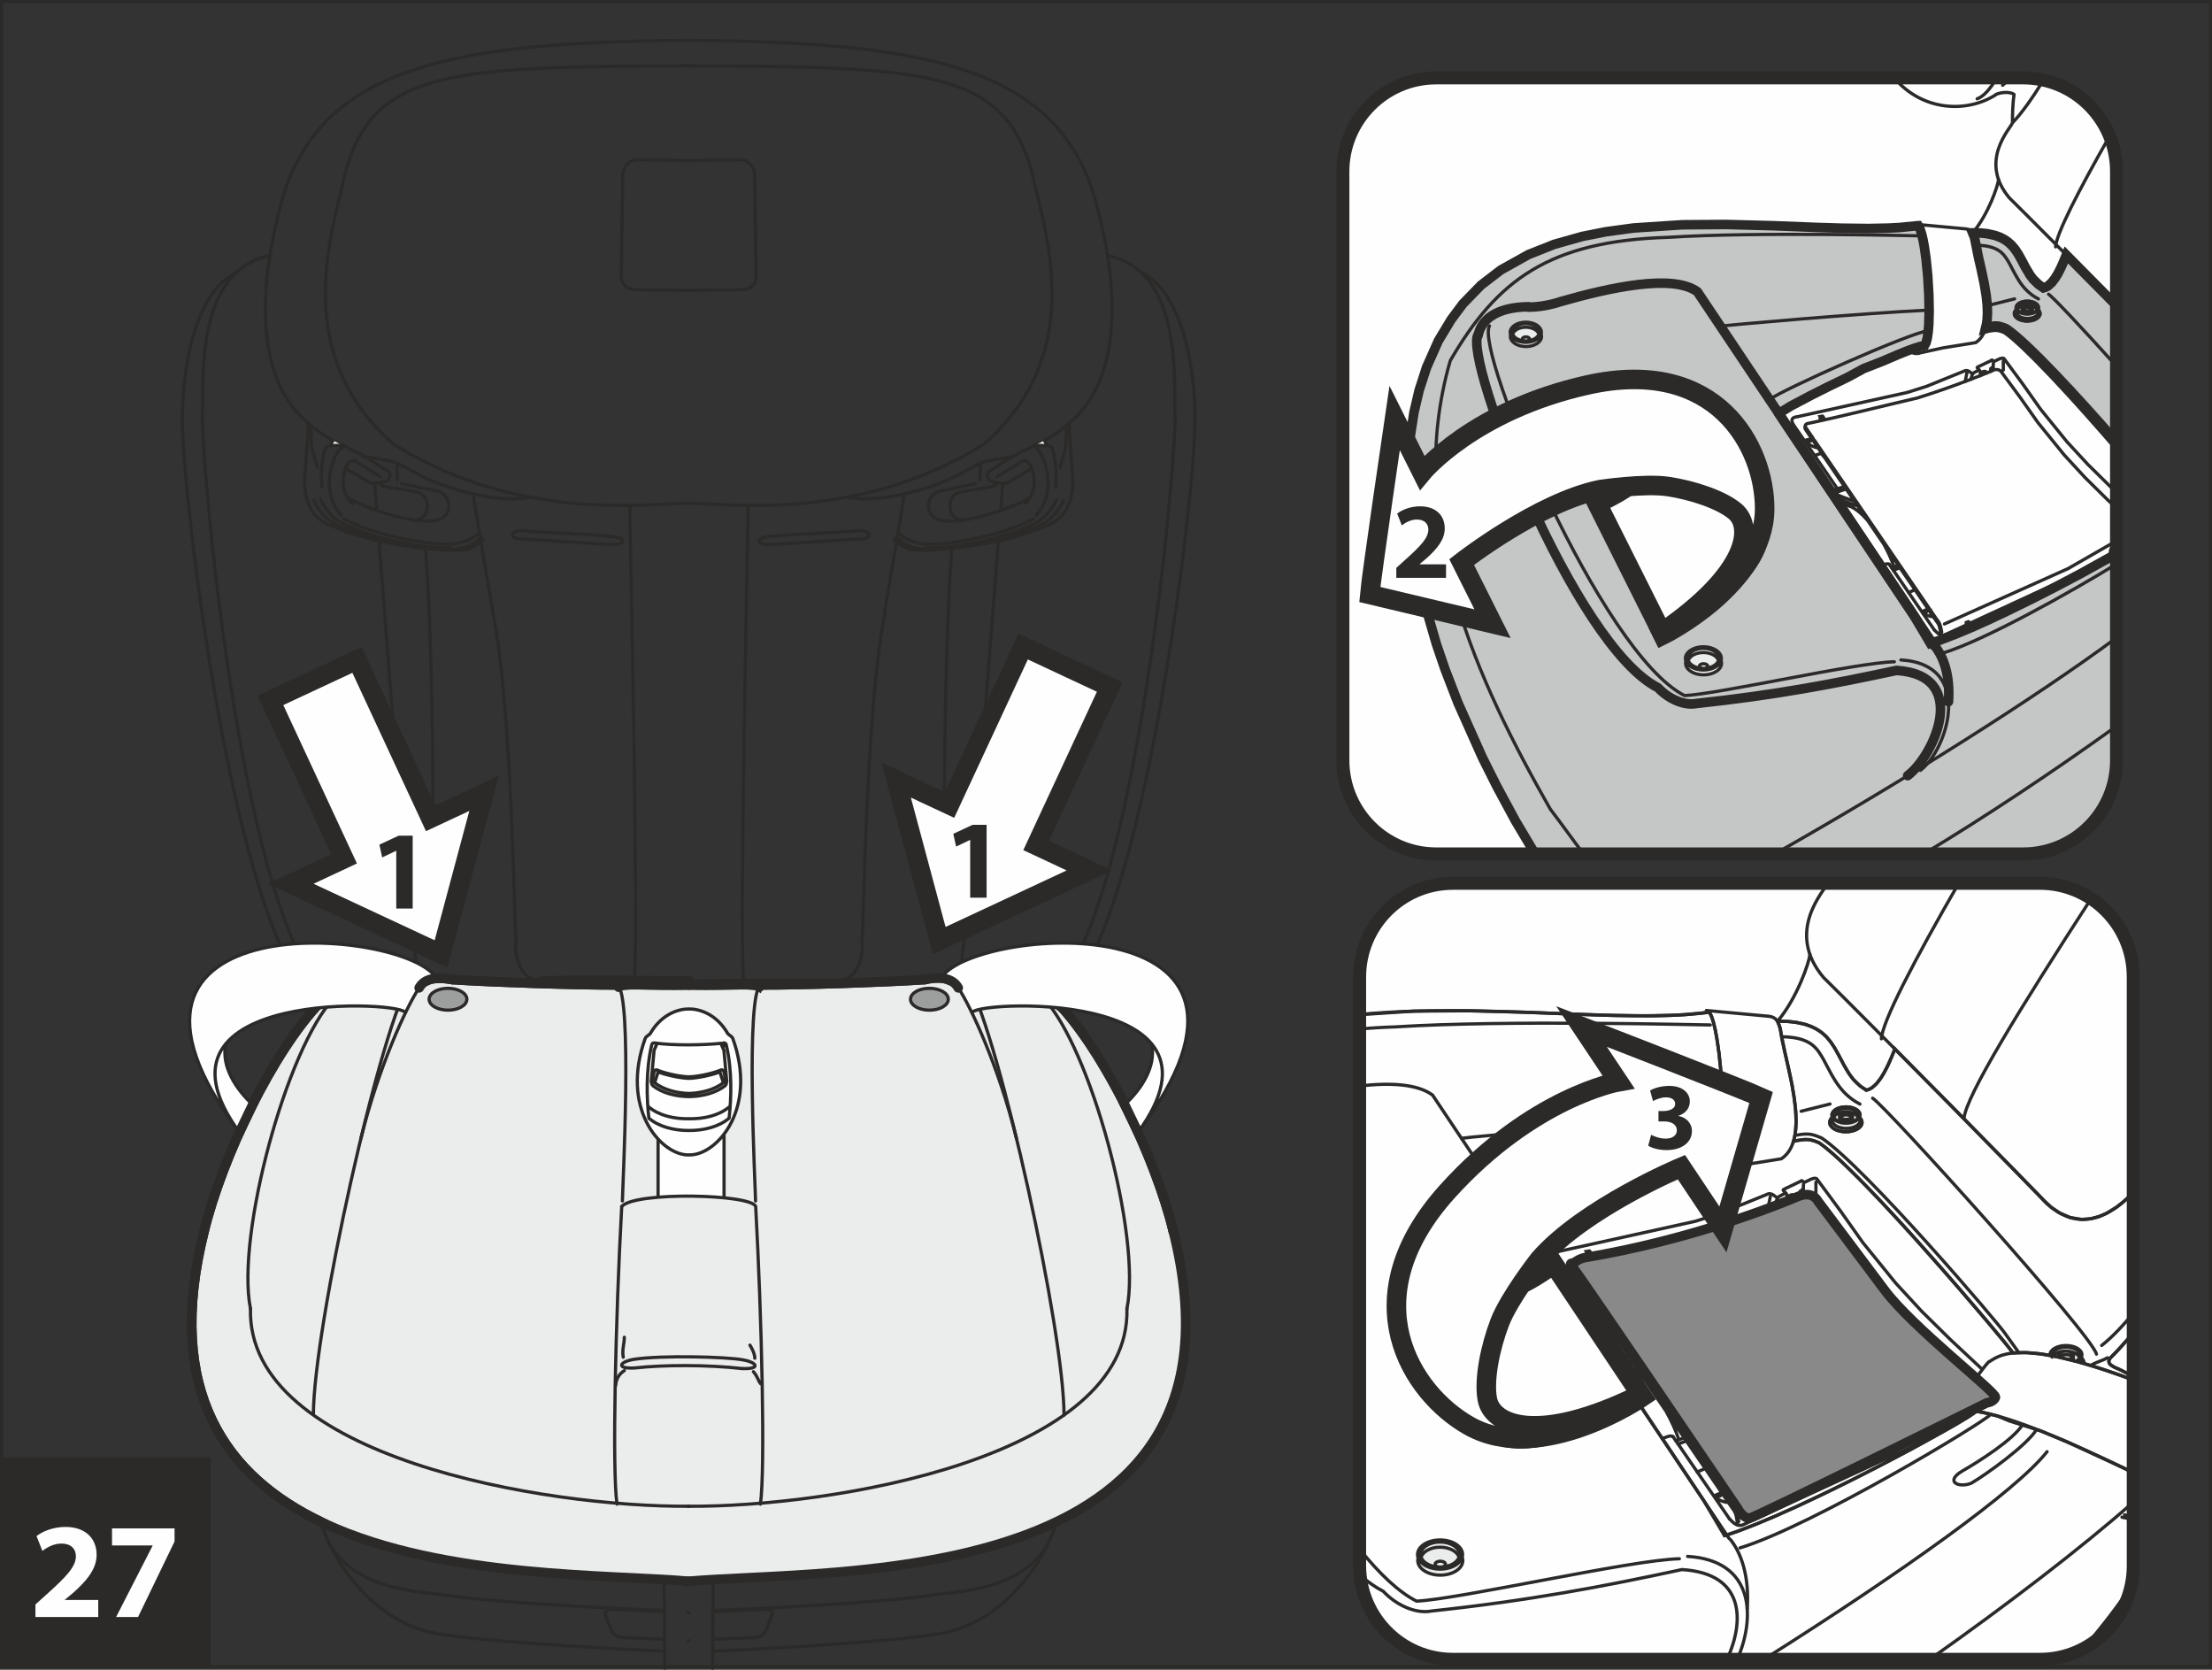 <?xml version="1.0" encoding="UTF-8"?>
<!DOCTYPE svg PUBLIC "-//W3C//DTD SVG 1.1//EN" "http://www.w3.org/Graphics/SVG/1.1/DTD/svg11.dtd">
<!-- Creator: CorelDRAW 2017 -->
<svg xmlns="http://www.w3.org/2000/svg" xml:space="preserve" width="63mm" height="47.546mm" version="1.1" style="shape-rendering:geometricPrecision; text-rendering:geometricPrecision; image-rendering:optimizeQuality; fill-rule:evenodd; clip-rule:evenodd"
viewBox="0 0 3060.14 2309.49"
 xmlns:xlink="http://www.w3.org/1999/xlink">
 <rect x="0" y="0" width="3060.14" height="2309.49" fill="#333333" stroke="none"/>
 <defs>
  <style type="text/css">
   <![CDATA[
    .str0 {stroke:#2B2A29;stroke-width:4.28;stroke-miterlimit:4}
    .str5 {stroke:#2B2A29;stroke-width:18.03;stroke-miterlimit:10}
    .str4 {stroke:#2B2A29;stroke-width:27.04;stroke-miterlimit:4}
    .str3 {stroke:#2B2A29;stroke-width:26.82;stroke-linecap:round;stroke-miterlimit:4}
    .str2 {stroke:#2B2A29;stroke-width:4.47;stroke-linecap:round;stroke-miterlimit:4}
    .str6 {stroke:#2B2A29;stroke-width:4.51;stroke-linecap:round;stroke-miterlimit:4}
    .str1 {stroke:#2B2A29;stroke-width:13.23;stroke-linecap:round;stroke-miterlimit:4}
    .fil3 {fill:none}
    .fil0 {fill:none;fill-rule:nonzero}
    .fil5 {fill:#FEFEFE}
    .fil4 {fill:#EBECEC}
    .fil8 {fill:#C5C6C6}
    .fil6 {fill:#9D9E9E}
    .fil9 {fill:#898989}
    .fil2 {fill:#FEFEFE;fill-rule:nonzero}
    .fil7 {fill:#2B2A29;fill-rule:nonzero}
    .fil1 {fill:#2B2A29;fill-rule:nonzero}
   ]]>
  </style>
 </defs>
 <g id="Слой_x0020_1">
  <polygon class="fil0 str0" points="2.14,2305.11 3058,2305.11 3058,2.14 2.14,2.14 "/>
  <polygon class="fil1" points="-0,2307.25 291.45,2307.25 291.45,2015.81 -0,2015.81 "/>
  <path class="fil2" d="M135.9 2236.51l0 -23.56 -46.16 0 0 -0.37 11.33 -9.4c17.69,-15.87 32.59,-32.27 32.59,-52.79 0,-22.23 -15.28,-38.47 -42.96,-38.47 -16.62,0 -30.94,5.66 -40.18,12.61l8.12 20.57c6.41,-4.92 15.66,-10.15 26.18,-10.15 14.16,0 20.2,7.91 20.2,17.9 -0.37,14.32 -13.41,28.05 -40.13,51.99l-15.87 14.32 0 17.37 86.88 0zm19.07 -122.52l0 23.56 56.16 0 0 0.37 -50.49 98.58 30.35 0 50.49 -104.4 0 -18.11 -86.5 0z"/>
  <path class="fil3 str1" d="M570.11 1351.3c6.27,0.16 14.74,2.79 20.76,4.9"/>
  <path class="fil4" d="M949.13 2187.41c198.01,-18.33 799.9,18.8 674.03,-484.35 -23.75,-97.71 -88.91,-235.85 -152.35,-307.68 -8.97,-8.02 -20.6,-13.99 -29.74,-17.11 -31.19,-12.51 -71.6,-26.97 -105.66,-26.97 -6.42,0 -14.51,1.84 -21.14,4.6 -10.16,-4.61 -23.64,-3.6 -34.68,-0.99 -53.91,3.59 -172.25,7.59 -226.94,7.39 -1.49,0.09 -3.07,0.36 -3.56,1.84 -7.35,-4.24 -36.8,-0.83 -95.82,-1.78l-0.21 0c-59.18,0.96 -88.63,-2.49 -95.91,1.82l0.05 -0.04c-0.45,-1.48 -2.03,-1.75 -3.52,-1.84 -54.68,0.2 -173.83,-3.8 -227.76,-7.39 -11.4,-2.05 -24.93,-3.32 -35.06,1.26 -6.02,-2.07 -14.49,-4.71 -20.76,-4.87 -34.07,0 -74.46,14.46 -105.67,26.97 -5.34,1.24 -17.35,5.17 -20.73,7.37 -66.17,68.32 -136.48,215.05 -161.32,317.41 -55.76,222.81 31.24,339.68 162.71,402.33 2.48,1.19 2.48,1.19 4.98,2.36 165.08,76.29 397.12,69.57 499.05,79.67z"/>
  <path class="fil3 str2" d="M949.13 2187.41c198.01,-18.33 799.9,18.8 674.03,-484.35"/>
  <path class="fil3 str1" d="M1623.15 1703.05c-23.73,-97.71 -88.89,-235.86 -152.35,-307.66 -8.97,-8.04 -20.6,-14.01 -29.73,-17.13 -31.17,-12.51 -71.6,-26.97 -105.67,-26.97 -6.42,0 -14.5,1.86 -21.14,4.6 -10.14,-4.61 -23.62,-3.59 -34.68,-0.99 -53.91,3.6 -172.25,7.59 -226.94,7.41 -1.49,0.07 -3.07,0.34 -3.56,1.82 -7.35,-4.22 -36.8,-0.83 -95.82,-1.78l-0.21 0c-59.18,0.95 -88.62,-2.47 -95.9,1.82l0.05 -0.03c-0.45,-1.48 -2.03,-1.75 -3.52,-1.82 -54.68,0.18 -173.84,-3.8 -227.77,-7.41 -11.4,-2.05 -24.93,-3.3 -35.05,1.28 -6.02,-2.09 -14.49,-4.72 -20.77,-4.89 -34.06,0 -74.46,14.46 -105.67,26.97"/>
  <path class="fil3 str2" d="M464.45 1378.27c-5.34,1.24 -17.35,5.17 -20.73,7.37"/>
  <path class="fil3 str1" d="M443.72 1385.64c-66.17,68.32 -136.48,215.05 -161.32,317.41 -55.76,222.81 31.24,339.68 162.71,402.33 2.48,1.19 2.48,1.19 5,2.36"/>
  <path class="fil3 str2" d="M450.09 2107.74c165.08,76.29 397.12,69.57 499.05,79.67m-669.35 -1604.81c4.37,131.15 65.77,736.45 182.95,797.19m-210 -783.29c4.39,131.19 78.22,723.99 190.98,789.15"/>
  <path class="fil5" d="M1006.34 1429.12c3.01,3.5 5.48,3.36 7.41,7.21 20.93,58.39 8.94,104.65 -12.13,132.34l0.02 -0.05 0 88.06 0.11 0c-27.36,-2.72 -62.72,-3.16 -91.48,-0.78l0.13 0 0 -80.48 0.04 0.07c-24.43,-26.54 -40.59,-75.66 -17.85,-139.17 1.92,-3.86 4.39,-3.71 7.44,-7.21l-0.07 -0.25c16.5,-27.84 40.47,-33.5 53.23,-33.36 12.73,-0.14 36.73,5.52 53.17,33.6z"/>
  <path class="fil3 str2" d="M953.52 90.95c-339.81,2.22 -447.2,2.94 -480.82,170.02m0 0c-22.66,89.4 -59.2,239.62 71.6,353.2m0 0c181.92,115.04 379.55,78.76 409.22,82.08m-0.76 -640.45c-339.75,2.18 -512.6,40.67 -563.73,224.57m0 0c0.47,1.21 -9.04,31.12 -15.67,72.92m-0.41 2.54c-9.71,62.83 -12.55,151.15 33.62,209.61m0 0c38.72,42.49 62.11,46.15 96.08,64.85m0.2 0.18c8.95,3.66 24.47,4.06 40.53,8.06 8.92,2.25 32.65,16.39 40.55,20.35m0 0c20.46,10.98 97.18,39.19 150.3,28.86m-134.23 -9.82c29.43,3.5 28.11,43.99 -4.75,42.51m4.75 -42.51l-44.21 -8.8m-6.74 -25.25l0.72 20.15m-23.77 4.56c1.92,3.21 4.23,3.88 7.67,4.6m0 0l40.75 6.76m0 0c25.04,3.12 21.18,44.87 -5.5,38.65m-85.68 -28.95c29.63,16.87 88.63,33.55 112,30.79m-102.29 -82.08c-14.06,-10.06 -29.79,35.73 -5.7,57.9m8.79 -55.34l30.13 18.32m8.43 -8.94c8.57,3.82 5.11,14.44 -2.41,16.12m2.41 -16.12l-30.51 -19.31m28.1 35.42l-13.68 2.18m-0.09 0.09c-3.52,0 -6.56,-0.09 -12.05,-4.04m0 0l-26.32 -15.47m-7.12 -30.05c-10.61,5.5 -32.5,57.9 -1.1,93.46"/>
  <polygon class="fil4" points="473.63,615.78 456.87,616.4 460.59,609.13 "/>
  <path class="fil3 str2" d="M473.63 615.78l-16.75 0.62 3.72 -7.27m-8.63 7.97c-7.15,10.73 -8.77,43.42 -6.6,56.43m-14.96 -79.5c0,28.82 1.12,25.58 8.74,52.41m-12.33 -60.9l-4.82 70.05m0 0c-1.81,13.2 -3.29,61.17 40.93,73.28m13.12 -11.01c39.12,21.63 120.22,37.75 151.25,34.45m0.38 0c8.49,-1.42 26.3,-5.12 35.79,-16.48m-200.55 -6.96c50.75,23.82 148.31,34.81 179.39,31.5m0 0c8.43,0 19.9,-7.99 26.12,-13.18m-196.02 -24.35c39.1,21.62 120.18,37.71 151.26,34.41m-179.97 -66.67c1.76,5.25 12.06,24.18 28.71,32.25m-38.02 -30.79c1.78,5.28 12.06,24.18 28.69,32.23m0 0c39.08,21.63 142.5,37.75 173.56,34.43m0 -0.34c10.4,-0.38 24.79,-10.53 29.59,-16.3m170.47 -0.97c-24.45,-1.91 -71.64,-4.63 -103.9,-6.17m-78.16 -51.76c0,5.64 26.54,159.38 27.47,164.95m-163.67 -179.45c0,0.97 0.99,14.67 2.66,36.83m3.22 42.24c10.03,131.33 29.43,380.56 30.11,384.69m34.06 -376.13c12.71,158.5 11.67,488.34 9.04,501.46m0 0c0,16.44 -5.16,33.8 -21.93,36.61m-112.89 85.4c-5.34,1.21 -14.78,3.86 -19.92,5.37m-69.48 -1031.82c-19.18,4.04 -34.4,12.42 -46.5,23.78m-4.26 4.24c-50.71,53.83 -40.45,163.15 -42.76,201.25m47.04 -205.5c-68.97,33.28 -77.01,173.23 -74.1,219.4m93.77 1213.37c-5.34,206.06 408.23,274.93 607.01,273.46m-383.4 -732.03c-42.94,63.15 -136.58,486.12 -136.58,605.87m426.58 -288.46c-8.56,156.21 -13.3,363.87 -6.56,411.65"/>
  <path class="fil3 str1" d="M282.4 1703.05c-55.78,222.8 31.25,339.68 162.71,402.33m4.98 2.36c165.08,76.29 397.12,69.57 506.33,79.67"/>
  <path class="fil3 str2" d="M445.17 2105.43c3.75,28.47 60.02,139.86 163.05,154.48m0 0c63.36,10.84 236.37,20.62 311.75,23.85m-313.22 -78.78c63.73,10.85 238.16,19.7 312.94,22.51m-462.88 -89.89c32.52,50.05 87.85,61.51 149.94,67.37m240.78 20.89c-7.67,-0.36 -10.91,2.23 -10.05,7.5m0 0l8.61 21.96m0 0c3.07,6.8 10.75,9.73 16.23,9.59m-14.8 -39.05l71.62 3.21m33.62 1.5l0.75 0.02m-91.19 34.32l57.05 2.53m-48.18 -1568.33c0,15.62 12.28,570.06 6.56,656.95m75.75 -1133.91l-74.37 -1.2m-0.38 0.36c-9.01,0 -18.26,11.72 -17.17,24.18m0 0l-2.2 137.03m0 0c0.54,11.9 8.88,18.14 20.46,18.14m0 0l73.65 1.04m-399.08 730.74l17.81 174.49m0 0c2.2,14.31 6.24,39.33 -2.14,44.37m348.8 833.39c0,10.38 0.29,55.68 0.58,99.04m0 0l0.16 23.52m32.37 -2216.29c339.81,2.22 447.2,2.94 480.82,170.02m0 0c22.66,89.4 59.2,239.62 -71.6,353.2m0 0c-181.94,115.04 -379.55,78.76 -409.22,82.08m0.74 -640.45c339.79,2.18 512.6,40.67 563.75,224.57m0 0c-1.17,2.96 60.31,186.5 -17.49,285.07m0 0c-38.76,42.49 -62.15,46.15 -96.14,64.85m-0.16 0.18c-8.95,3.66 -24.5,4.06 -40.55,8.06 -8.94,2.25 -32.65,16.39 -40.55,20.36m0 0c-20.46,10.98 -97.18,39.19 -150.3,28.86m134.23 -9.82c-29.41,3.5 -28.13,43.99 4.73,42.51m-4.73 -42.51l44.2 -8.8m6.74 -25.26l-0.7 20.15m23.75 4.56c-1.92,3.21 -4.23,3.88 -7.69,4.6m0 0l-40.72 6.76m0 0c-25.04,3.12 -21.19,44.87 5.46,38.65m85.7 -28.95c-29.61,16.87 -88.63,33.55 -112.02,30.79m102.31 -82.08c14.06,-10.06 29.79,35.73 5.66,57.9m-8.77 -55.34l-30.13 18.32m-8.39 -8.94c-8.61,3.82 -5.14,14.44 2.36,16.12m-2.36 -16.12l30.49 -19.31m-28.13 35.42l13.7 2.18m0.09 0.09c3.54,0 6.6,-0.09 12.07,-4.04m0 0l26.32 -15.47m7.12 -30.05c10.59,5.5 32.52,57.9 1.13,93.46"/>
  <polygon class="fil4" points="1431.92,615.78 1448.66,616.4 1444.97,609.13 "/>
  <path class="fil3 str2" d="M1431.92 615.78l16.74 0.62 -3.69 -7.27m8.61 7.97c7.12,10.73 8.75,43.42 6.58,56.43m14.96 -79.5c0,28.82 -1.1,25.58 -8.76,52.41m12.39 -60.9l4.8 70.05m0 0c1.84,13.2 3.27,61.17 -40.93,73.28m-13.17 -11.01c-39.06,21.63 -120.2,37.75 -151.24,34.45m-0.38 0c-8.45,-1.42 -26.28,-5.12 -35.79,-16.48m200.58 -6.96c-50.76,23.82 -148.32,34.81 -179.39,31.5m0 0c-8.45,0 -19.92,-7.99 -26.12,-13.18m196.01 -24.35c-39.1,21.62 -120.21,37.71 -151.27,34.41m179.97 -66.67c-1.74,5.25 -12.08,24.18 -28.69,32.25m38 -30.79c-1.76,5.28 -12.08,24.18 -28.69,32.23m0 0c-39.1,21.63 -142.5,37.75 -173.54,34.43m0 -0.34c-10.43,-0.38 -24.81,-10.53 -29.59,-16.3m11.58 -58.9c0,5.64 -26.55,159.38 -27.47,164.95m163.66 -179.45c0,0.97 -0.97,14.67 -2.66,36.83m-3.2 42.24c-10.01,131.33 -29.45,380.56 -30.13,384.69m-34.03 -376.13c-12.73,158.5 -11.67,488.34 -9.06,501.46m0 0c0,16.44 5.14,33.8 21.93,36.61m202.29 -941.05c107.44,22.61 90.63,181.63 93.53,229.26m0 0c-4.37,131.15 -65.74,736.45 -182.93,797.19m209.96 -783.29c-4.35,131.19 -78.18,723.99 -190.96,789.15m116.86 -1008.54c68.99,33.28 77.01,173.23 74.1,219.4m-93.75 1213.37c5.36,206.06 -408.23,274.93 -607.01,273.46"/>
  <path class="fil3 str1" d="M1623.15 1703.05c125.87,503.15 -476,466.02 -674.03,484.35"/>
  <path class="fil3 str2" d="M1460.36 2105.43c-3.77,28.47 -60,139.86 -163.06,154.48m0 0c-63.39,10.84 -236.35,20.62 -311.73,23.85m313.22 -78.78c-63.71,10.85 -238.17,19.7 -312.94,22.51m462.86 -89.89c-32.48,50.05 -87.83,61.51 -149.92,67.37m-240.78 20.89c7.68,-0.36 10.91,2.23 10.05,7.5m0 0l-8.61 21.96m0 0c-3.07,6.8 -10.75,9.73 -16.23,9.59m14.8 -39.05l-71.62 3.21m-33.63 1.5l-0.74 0.02m91.19 34.32l-57.05 2.53m-33.4 1.48l-0.74 0.05m0 -2046.82l74.39 -1.2m0.36 0.36c9.01,0 18.26,11.72 17.17,24.18m0 0l2.19 137.03m0 0c-0.54,11.9 -8.88,18.14 -20.46,18.14m0 0l-73.65 1.04m399.06 730.74l-17.78 174.49m0 0c-2.2,14.31 -6.26,39.33 2.1,44.37m-348.78 833.39c0,12.45 -0.41,72.03 -0.74,122.57m-535.81 -199.51l-4.91 -2.31m-122.62 -1724.08l4.28 -4.26m46.11 -21.26l0.38 -2.5"/>
  <path class="fil3 str1" d="M443.72 1385.64c-66.17,68.32 -136.48,215.05 -161.32,317.41"/>
  <path class="fil3 str2" d="M462.72 1379.78c-66.19,68.36 -136.48,330.47 -116.22,430.1"/>
  <path class="fil3 str1" d="M464.45 1378.27c31.21,-12.51 71.6,-26.97 105.67,-26.97"/>
  <path class="fil6" d="M593.64 1382.05c0,8.36 11.68,15.13 26.14,15.13 14.42,0 26.1,-6.76 26.1,-15.13 0,-8.33 -11.68,-15.11 -26.1,-15.11 -14.46,0 -26.14,6.78 -26.14,15.11z"/>
  <path class="fil3 str2" d="M593.64 1382.05c0,8.36 11.68,15.13 26.14,15.13 14.42,0 26.1,-6.76 26.1,-15.13 0,-8.33 -11.68,-15.11 -26.1,-15.11 -14.46,0 -26.14,6.78 -26.14,15.11zm266.47 286.66c18.05,-21 179.64,-17.16 185.32,0m0 0c8.56,156.21 13.3,363.87 6.56,411.65m-98.82 -684.84c-12.76,-0.14 -36.73,5.52 -53.23,33.37m0.07 0.23c-3.06,3.52 -5.52,3.36 -7.44,7.21m0 0c-34.37,95.94 20.06,159.08 57.74,161.02m0 0l2.88 0m-47.96 -154.87c25.31,3.84 68.47,3.13 92.72,0.52m-92.72 -0.52c-1.8,0 -3.18,0.25 -3.74,3.13m96.32 -2.61c1.94,0 3.77,1.06 3.99,3.79m-100.31 -1.18c-8.21,35.64 -6.85,73.7 -3.83,100.99m0 0c13.72,11.68 34.7,17.16 55.53,16.98m-55.66 -32.54c13.66,11.61 34.71,16.75 55.66,16.33m-48.23 -65.33l-2.88 13.28m1.33 6.51c12.73,9.88 31.08,14.66 49.76,14.93m-51.09 -21.44c-1.29,3.57 -0.29,5.01 1.33,6.51m1.66 -19.95c0.7,-1.18 1.8,-3.23 5.3,-1.39m0 0c10.99,4.49 32.29,8.9 42.8,8.9m-42.69 -6.81c11.02,4.45 32.3,8.87 42.86,8.87m-42.86 -8.87l-4.86 14.95m0 0c12.21,9.52 29.64,14.28 47.55,14.89m-44.76 -67.84l-3.54 8.15 -3.99 43.68m52.29 -100.9c12.73,-0.14 36.73,5.52 53.23,33.37m-0.06 0.23c3.01,3.52 5.48,3.36 7.41,7.21m-57.72 161.02l-2.91 0m47.98 -154.87c1.82,0 3.22,0.25 3.75,3.13m0 0c8.23,35.64 6.85,73.7 3.79,100.99m0 0c-13.7,11.68 -34.66,17.16 -55.51,16.98m55.68 -32.54c-13.66,11.61 -34.7,16.75 -55.68,16.33m48.25 -65.33l2.88 13.28m-1.31 6.51c-12.75,9.88 -31.1,14.66 -49.78,14.93m51.09 -21.44c1.26,3.57 0.33,5.01 -1.31,6.51m-1.69 -19.95c-0.72,-1.18 -1.76,-3.23 -5.28,-1.39m0 0c-10.98,4.49 -32.29,8.9 -42.84,8.9m42.73 -6.81c-11,4.45 -32.32,8.87 -42.86,8.87m42.86 -8.87l4.89 14.95m0 0c-12.28,9.52 -29.7,14.28 -47.62,14.89m44.76 -67.84l3.58 8.15 3.99 43.68m8.29 -60.09c34.36,95.94 -20.08,159.08 -57.72,161.02m-45.64 58.56l0 -80.46m91.25 81.23l0 -88.05m-147.95 -206.35c21.82,8.58 7.35,285 7.35,298.79m166.73 219.82c-21.64,-4.27 -112.57,-6.69 -151.06,-0.72m0 0c-19.93,3.34 -25.2,13.34 1.44,11.9m149.62 0.95c-49.89,-5.71 -111.15,-5.25 -149.62,-0.95m149.62 -11.18c19.93,3.33 25.17,13.32 -1.44,11.92m-164.09 -15.61c-2.01,-10.03 1.44,-18.22 1.44,-27.6m180.49 29.04c0,-6.1 -3.58,-12.96 -6.67,-18.12m-173.82 35.25c-8.11,4.77 -11.9,13.79 -11.9,20.5m190.46 -19.06c6.18,7.15 6.42,12.18 9.98,16.66"/>
  <path class="fil3 str1" d="M625.93 1354.9c53.93,3.59 173.08,7.59 227.76,7.39"/>
  <path class="fil3 str2" d="M1339.04 1357.21c44.37,80.04 132.96,483.45 132.96,599.96"/>
  <path class="fil3 str1" d="M1461.82 1385.64c66.19,68.32 136.48,215.05 161.34,317.41"/>
  <path class="fil3 str2" d="M1442.83 1379.78c66.19,68.36 136.48,330.47 116.22,430.1"/>
  <path class="fil3 str1" d="M1441.07 1378.27c-31.17,-12.51 -71.6,-26.97 -105.66,-26.97"/>
  <path class="fil6 str2" d="M1311.89 1382.05c0,-8.33 -11.71,-15.11 -26.14,-15.11 -14.4,0 -26.12,6.78 -26.12,15.11 0,8.36 11.72,15.13 26.12,15.13 14.43,0 26.14,-6.76 26.14,-15.13z"/>
  <path class="fil3 str1" d="M1279.59 1354.9c-53.91,3.59 -172.25,7.59 -226.94,7.39"/>
  <path class="fil3 str2" d="M732.82 734.93c-5,-1.01 -22.54,-2.94 -23.75,4.79 -1.04,6.76 18.57,6.18 21.88,6.18m0 0c5.25,0 71.78,4.99 108.67,7.01"/>
  <path class="fil3 str1" d="M855.82 1365.41c3.95,-6.14 33.2,-2.04 97.23,-3.06"/>
  <path class="fil3 str2" d="M713.91 1300.15c-3.79,34.29 14.13,57.15 34.23,57.15m-66.01 -509.17c27.06,137.64 28.98,434.97 31.78,452.03"/>
  <path class="fil3 str1" d="M748.13 1357.3c25.76,-2.5 159.99,-0.97 205.47,-0.56"/>
  <path class="fil3 str2" d="M836.72 741.09c5.43,1.06 23.62,0.69 24.32,6.78 0.79,6.8 -18.14,5.05 -21.43,5.05m195.49 -53.8c0,15.61 -12.28,570.06 -6.56,656.97m24.11 6.2c-21.88,8.58 -7.39,285 -7.39,298.79"/>
  <path class="fil3 str1" d="M1050.51 1365.41c-4.01,-6.14 -33.22,-2.04 -97.23,-3.06"/>
  <path class="fil3 str2" d="M1192.4 1300.15c3.79,34.29 -14.09,57.15 -34.19,57.15m65.99 -509.17c-27.06,137.64 -28.98,434.97 -31.8,452.03m-34.19 57.15c-25.76,-2.51 -160.03,-0.97 -205.47,-0.56m121.84 -615.65c24.45,-1.91 71.62,-4.63 103.91,-6.16m0 0c4.99,-1.01 22.56,-2.94 23.74,4.79 1.01,6.76 -18.58,6.18 -21.88,6.18m0 0c-5.27,0 -71.76,4.99 -108.68,7.01m2.91 -11.83c-5.43,1.06 -23.62,0.68 -24.3,6.78 -0.81,6.8 18.1,5.05 21.39,5.05"/>
  <path class="fil3 str1" d="M1335.41 1351.3c-6.42,0 -14.51,1.86 -21.14,4.6"/>
  <path class="fil5" d="M312.11 1443.99c56.19,-68.67 254.74,-54.82 248.49,-42.49 2.6,-3.08 14.14,-26.44 19.27,-35.17 4.93,-9.03 14,-12.44 23.94,-13.11 -41.79,-71.3 -515.33,-108.91 -272.63,212.85 5.8,-12.87 11.93,-25.71 18.3,-38.34l0.04 0.03c-23.16,-21.36 -43.4,-52.55 -37.41,-83.77z"/>
  <path class="fil3 str2" d="M560.6 1401.5c8.67,-17.11 -377.13,-37.15 -229.42,164.57m272.65 -212.87c-41.81,-71.3 -515.35,-108.91 -272.65,212.87m-19 -121.27c-6.04,30.41 14.18,61.58 37.34,82.96m230.35 -161.44c-17.19,25.26 -56.41,110.15 -80.52,208"/>
  <path class="fil3 str1" d="M579.87 1366.33c8.54,-15.68 29.54,-14.39 46.06,-11.43"/>
  <path class="fil5" d="M1593.45 1443.99c-56.25,-68.67 -254.74,-54.82 -248.53,-42.49 -2.57,-3.08 -14.11,-26.44 -19.25,-35.17 -4.93,-9.03 -14,-12.44 -23.96,-13.11 41.81,-71.3 515.33,-108.91 272.65,212.85 -5.81,-12.87 -11.95,-25.71 -18.34,-38.34l0 0.03c23.14,-21.36 43.4,-52.55 37.43,-83.77z"/>
  <path class="fil3 str2" d="M1344.92 1401.5c-8.65,-17.11 377.13,-37.15 229.43,164.57m-272.67 -212.87c41.83,-71.3 515.35,-108.91 272.67,212.87m18.98 -121.27c6.08,30.41 -14.18,61.58 -37.32,82.96m-230.35 -161.44c17.17,25.26 56.39,110.15 80.5,208"/>
  <path class="fil3 str1" d="M1325.66 1366.33c-8.56,-15.68 -29.95,-15.21 -46.07,-11.43m-928.74 170.15l-19.67 41.03m1222.39 -43.18l20.78 43.18"/>
  <polygon class="fil5" points="1415.44,894.26 1313.57,1113.33 1239.7,1078.77 1299.3,1300.96 1507.28,1203.9 1433.45,1169.36 1535.29,950.28 "/>
  <polygon class="fil3 str3" points="1415.44,894.26 1313.57,1113.33 1239.7,1078.77 1299.3,1300.96 1507.28,1203.9 1433.45,1169.36 1535.29,950.28 "/>
  <polygon class="fil5" points="493.97,912.71 595.81,1131.75 669.68,1097.23 610.14,1319.42 402.1,1222.37 475.98,1187.8 374.13,968.74 "/>
  <polygon class="fil3 str3" points="493.97,912.71 595.81,1131.75 669.68,1097.23 610.14,1319.42 402.1,1222.37 475.98,1187.8 374.13,968.74 "/>
  <polygon class="fil7" points="548.2,1176.78 547.9,1176.78 528.72,1185.94 524.85,1168.25 551.46,1155.85 570.92,1155.85 570.92,1256.63 548.2,1256.63 "/>
  <polygon class="fil7" points="1342.17,1161.77 1341.87,1161.77 1322.69,1170.93 1318.82,1153.24 1345.43,1140.84 1364.89,1140.84 1364.89,1241.61 1342.17,1241.61 "/>
  <path class="fil2" d="M2928.11 1051.6c0,71.52 -57.8,129.48 -129.11,129.48l-812.13 0c-71.31,0 -129.11,-57.96 -129.11,-129.48l0 -814.42c0,-71.51 57.8,-129.47 129.11,-129.47l812.13 0c71.31,0 129.11,57.96 129.11,129.47l0 814.42z"/>
  <path class="fil8" d="M2462 571.09l15.46 -9.54 28.64 -15.13 22.78 -11.43 27.24 -13.18 22.2 -12.06 25.53 -9.95 21.59 -9.23 12.19 -4.94 10.05 -3.72 8.05 -2.54 6.67 -1.36 2.12 -3.89 1.78 -6.76 1.22 -8.47 0.81 -9.7 0.54 -18.7 -0.45 -22.79 -1.56 -26.56 -2.41 -23.98 -2.36 -16.34 -1.8 -9.46 -1.87 -7.83 -1.99 -6.28 -1.32 -2.92 -1.26 -2.16 -2.35 0.16 -24.29 2.38 -15.1 0.78 -26.84 0.56 -37.15 -0.45 -34.05 -1.04 -61.05 -2.38 -65.09 -1.71 -60.72 0.42 -67.07 4.42 -38.51 5.23 -32.64 6.47 -38.82 10.94 -35.63 14.13 -38.22 21.29 -27.34 20.98 -25.11 25.8 -16.29 21.86 -17.71 29.35 -16.27 36.6 -10.32 31.89 -7.12 30.38 -5.3 34.2 -2.34 27.17 -0.9 28.28 2.44 56.53 3.52 30.81 7.67 45.32 10.22 44.28 15.78 54.21 11.79 34.52 17.92 46.48 33.95 75.99 19.74 39.39 25.85 47.9 27.22 45.73 675.26 0c71.32,0 129.12,-57.97 129.12,-129.48l0 0 0 -285.91 -4.79 2.86 -46.2 25.62 -34.28 18.05 -32.57 16.6 -31.62 15.5 -26.8 12.64 -24.83 11.14 -20.8 8.7 -23.19 8.91 -12.5 4.14 -23.19 -39.1 -66.78 -99.87 -28.07 -41.93 -37.32 -55.81 -32.95 -49.2 -20.66 -30.88 0.42 -1.96z"/>
  <path class="fil3 str1" d="M2462 571.09l15.46 -9.54 28.64 -15.13 22.78 -11.43 27.24 -13.18 22.2 -12.06 25.53 -9.95 21.59 -9.23 12.19 -4.94 10.05 -3.72 8.05 -2.54 6.67 -1.36 2.12 -3.89 1.78 -6.76 1.22 -8.47 0.81 -9.7 0.54 -18.7 -0.45 -22.79 -1.56 -26.56 -2.41 -23.98 -2.36 -16.34 -1.8 -9.46 -1.87 -7.83 -1.99 -6.28 -1.32 -2.92 -1.26 -2.16 -2.35 0.16 -24.29 2.38 -15.1 0.78 -26.84 0.56 -37.15 -0.45 -34.05 -1.04 -61.05 -2.38 -65.09 -1.71 -60.72 0.42 -67.07 4.42 -38.51 5.23 -32.64 6.47 -38.82 10.94 -35.63 14.13 -38.22 21.29 -27.34 20.98 -25.11 25.8 -16.29 21.86 -17.71 29.35 -16.27 36.6 -10.32 31.89 -7.12 30.38 -5.3 34.2 -2.34 27.17 -0.9 28.28 2.44 56.53 3.52 30.81 7.67 45.32 10.22 44.28 15.78 54.21 11.79 34.52 17.92 46.48 33.95 75.99 19.74 39.39 25.85 47.9 27.22 45.73m804.38 -415.39l-4.79 2.86 -46.2 25.62 -34.28 18.05 -32.57 16.6 -31.62 15.5 -26.8 12.64 -24.83 11.14 -20.8 8.7 -23.19 8.91 -12.5 4.14 -23.19 -39.1 -66.78 -99.87 -28.07 -41.93 -37.32 -55.81 -32.95 -49.2 -20.66 -30.88 0.42 -1.96"/>
  <path class="fil4" d="M2380.99 913.58c0.4,1.1 0.65,2.39 0.65,3.73 0,8.9 -11.17,16.17 -24.97,16.17 -13.77,0 -24.97,-7.27 -24.97,-16.17 0,-0.92 0.16,-1.93 0.39,-2.94 -0.39,-1.12 -0.63,-2.41 -0.63,-3.72 0,-8.94 11.18,-16.17 24.94,-16.17 13.79,0 24.97,7.23 24.97,16.17 0.02,0.9 -0.13,1.91 -0.38,2.92z"/>
  <path class="fil4" d="M2132.02 462.13c0.4,0.95 0.61,2.07 0.61,3.23 0,7.68 -9.69,13.94 -21.59,13.94 -11.9,0 -21.52,-6.26 -21.52,-13.94 -0.03,-0.79 0.11,-1.66 0.34,-2.54 -0.38,-0.98 -0.61,-2.07 -0.61,-3.21 0,-7.72 9.67,-13.97 21.57,-13.97 11.92,0 21.57,6.25 21.57,13.97 0.02,0.76 -0.11,1.66 -0.38,2.53z"/>
  <polygon class="fil8" points="2928.12,422.89 2926.13,420.86 2858.61,352.63 2854.6,362.49 2851.01,370.54 2847.2,378.01 2843.04,384.86 2838.37,390.9 2833.27,395.48 2829.99,397.26 2826.9,398.16 2820.31,393.55 2812.79,386.32 2808.31,380.37 2801.95,369.65 2796.83,359.93 2792.08,351.44 2787.73,344.91 2782.86,339.1 2777.54,334.35 2772.04,330.72 2766.82,328.12 2759.89,325.58 2749.01,323.2 2740.6,322.32 2734.31,322.07 2728.95,322.11 2731.45,328.25 2732.52,333.19 2737.02,355.78 2740.94,372.83 2745.07,392.5 2747.77,408.89 2749.12,421.42 2749.51,432.87 2749.03,442.33 2748.13,448.62 2746.62,454.84 2750.97,453.63 2758.89,452.61 2764.09,452.77 2769.25,453.99 2772.76,455.31 2775.76,456.75 2781.24,460.85 2789.69,467.95 2799.51,476.84 2819.1,495.98 2840.19,517.76 2859.15,538.07 2871.12,551.13 2886.44,568.13 2910.91,595.77 2927.01,614.19 2928.12,615.47 "/>
  <polyline class="fil3 str1" points="2928.12,422.89 2926.13,420.86 2858.61,352.63 2854.6,362.49 2851.01,370.54 2847.2,378.01 2843.04,384.86 2838.37,390.9 2833.27,395.48 2829.99,397.26 2826.9,398.16 2820.31,393.55 2812.79,386.32 2808.31,380.37 2801.95,369.65 2796.83,359.93 2792.08,351.44 2787.73,344.91 2782.86,339.1 2777.54,334.35 2772.04,330.72 2766.82,328.12 2759.89,325.58 2749.01,323.2 2740.6,322.32 2734.31,322.07 2728.95,322.11 2731.45,328.25 2732.52,333.19 2737.02,355.78 2740.94,372.83 2745.07,392.5 2747.77,408.89 2749.12,421.42 2749.51,432.87 2749.03,442.33 2748.13,448.62 2746.62,454.84 2750.97,453.63 2758.89,452.61 2764.09,452.77 2769.25,453.99 2772.76,455.31 2775.76,456.75 2781.24,460.85 2789.69,467.95 2799.51,476.84 2819.1,495.98 2840.19,517.76 2859.15,538.07 2871.12,551.13 2886.44,568.13 2910.91,595.77 2927.01,614.19 2928.12,615.47 "/>
  <path class="fil4" d="M2819.34 428c1.87,1.62 3,3.62 3,5.74 0,5.71 -8.02,10.33 -17.85,10.33 -9.84,0 -17.85,-4.61 -17.85,-10.33 0,-1.95 1.01,-3.99 3.06,-5.79 -0.33,-0.7 -0.56,-1.55 -0.56,-2.38 0,-4.97 6.98,-9.01 15.55,-9.01 8.58,0 15.55,4.04 15.55,9.01 0.01,0.83 -0.45,1.55 -0.9,2.43z"/>
  <path class="fil3 str2" d="M2819.34 428c1.87,1.62 3,3.62 3,5.74 0,5.71 -8.02,10.33 -17.85,10.33 -9.84,0 -17.85,-4.61 -17.85,-10.33 0,-1.95 1.01,-3.99 3.06,-5.79 -0.33,-0.7 -0.56,-1.55 -0.56,-2.38 0,-4.97 6.98,-9.01 15.55,-9.01 8.58,0 15.55,4.04 15.55,9.01 0.01,0.83 -0.45,1.55 -0.9,2.43m-198.91 -320.3c39.23,46.28 100.09,48.62 139.66,24m0.29 -0.52c6,-3.62 20.37,-4.92 25.92,-0.52m0 0.52c-1.96,11.95 -2.22,28.05 -2.22,38.72m0 0c-2.1,7.37 -47.68,52.48 -4.17,103.93m-44.65 -137.21c8.57,-2.81 17.73,-13.07 27.36,-28.92m7.87 10.24c3.23,-2.72 6.65,-6.18 10.24,-10.24m-10.24 10.24c3.23,-2.72 6.65,-6.18 10.24,-10.24m3.35 62.2c12.21,-12.52 26.84,-33.06 43.02,-59.11m-47.19 163.04c24.41,23.98 90.58,90.65 148.22,149.06m-9.59 -234.73c-44,77.16 -74.09,136.33 -74.78,153.29m-87.42 166.29l-0.54 5.09m-1.74 -3.24c0,1.33 -0.05,2.81 -0.47,4.27m-4.67 1.97l-0.85 -1.14m-0.07 0c-1.26,-2.15 -6.35,-1.06 -7.46,1.84m15.06 -18.32l-18.46 8.83m0 0c-1.04,0.54 -2.55,0.99 -1.68,1.87m0 0l2.21 2.22m0 0c2.1,1.62 1.65,3.42 1.94,5.14m0 0l0.09 3.28m-3.33 -7.01l-4.82 2.51m0.02 0.04c-2.2,0.94 -3.24,3.21 -4.17,6.32m0 0l-0.72 3.21m-5.68 -8.69l-2.34 11.74m8.5 -11.84l-2.86 -1.97m0.09 -0.05c-2.28,-1.4 -4.73,-1.98 -7.21,-0.52m0 0l-51.59 20.93 -26.95 8.56 -151.83 33.52m0.52 0c-8.94,0.51 -10.52,4.69 -5.7,11.95m0 0l60.33 87.86m71.6 104.35l3.33 4.83m2.41 3.44l56.57 82.46m-19.15 194.34c37.3,-28.07 75.65,-146.57 -26.96,-152.77"/>
  <path class="fil3 str1" d="M2639.1 1072.79c37.3,-28.07 87.06,-139.27 -15.55,-145.52m0 0c-87.06,18.73 -168.89,34.31 -276.68,45.74m0 0c-16.32,3.26 -38.13,-5.71 -53.14,-21.83m-248.95 -488.45c-20.33,33.99 132.9,429.73 248.95,488.45m-248.95 -486.88c4.13,-21.83 24.86,-39.5 69.95,-40.02m-0.77 0.52c15.14,0 31.35,-3.01 45.59,-7.79m0 0c67.36,-19.25 154.42,-38.45 188.63,-13.52m0 0l327.48 489.51m1.27 1.01c11.41,14.04 21.25,39.51 18.66,76.55"/>
  <path class="fil3 str2" d="M2620.69 915.34c-52.29,1.02 -243.01,44.67 -290.16,46.75m-269.95 -511.29c-20.31,33.93 153.9,452.58 269.95,511.29m1.11 -51.42c0,8.87 11.15,16.08 24.86,16.08 13.75,0 24.86,-7.21 24.86,-16.08 0,-8.91 -11.11,-16.12 -24.86,-16.12 -13.72,0 -24.86,7.21 -24.86,16.12m0.25 6.62c0,8.88 11.15,16.1 24.85,16.1 13.77,0 24.9,-7.21 24.9,-16.1 0,-1.3 -0.25,-2.6 -0.65,-3.72m-48.68 0.79c-0.31,1.03 -0.41,2.04 -0.41,2.92m3.2 -6.62c0,7.64 9.6,13.82 21.41,13.82 11.81,0 21.37,-6.18 21.37,-13.82 0,-7.65 -9.56,-13.85 -21.37,-13.85 -11.81,0 -21.41,6.2 -21.41,13.85m42.35 2.87c-2.14,-6.53 -10.95,-10.98 -20.94,-11 -10.26,0 -18.8,4.67 -20.93,11m15.46 7.79c0,1.82 2.55,3.32 5.7,3.32 3.2,0 5.77,-1.5 5.77,-3.32 0,-1.84 -2.57,-3.32 -5.77,-3.32 -3.15,0 -5.7,1.48 -5.7,3.32m-261.79 -461.73c0,7.73 9.67,13.96 21.57,13.96 11.92,0 21.57,-6.22 21.57,-13.96 0,-7.71 -9.66,-13.97 -21.57,-13.97 -11.9,0 -21.57,6.26 -21.57,13.97m0.27 5.75c0,7.68 9.62,13.96 21.52,13.96 11.9,0 21.59,-6.28 21.59,-13.96 0,-1.14 -0.21,-2.25 -0.61,-3.23m-42.15 0.68c-0.24,0.9 -0.38,1.76 -0.34,2.54m2.79 -5.75c0,6.64 8.27,11.99 18.52,11.99 10.24,0 18.52,-5.35 18.52,-11.99 0,-6.62 -8.27,-12.01 -18.52,-12.01 -10.25,0 -18.52,5.39 -18.52,12.01m36.63 2.49c-1.81,-5.64 -9.45,-9.48 -18.12,-9.52 -8.86,0 -16.29,4.04 -18.12,9.52m13.39 6.74c0,1.61 2.21,2.9 4.94,2.9 2.75,0 4.98,-1.3 4.98,-2.9 0,-1.6 -2.23,-2.87 -4.98,-2.87 -2.73,0 -4.94,1.26 -4.94,2.87m418.6 111.77l-3.22 -5.1m0 0l-3.56 0.65 3.29 5.23m-3.29 -5.23l0.16 5.93m1.08 40.06l0.17 4.99m0 0l14.54 16.97m-14.54 -16.97l-7.26 2.33m212.84 232.76l-1.53 -2.43m-3.31 1.18l1.69 2.7m-1.6 0.74l-0.09 -3.44 3.31 -1.18m-47.49 11.4c4.62,4.63 8.48,8.94 14.81,6.81m0 0l181.87 -83.92m0 0l55.55 -32.16m-8.51 1.7c0,-3.7 1.36,-8.41 8.51,-10.58m0 -5.8c-2.96,4.71 -5.6,8.9 -7.72,12.09m7.72 6.48c-52.45,30.78 -192.25,104.05 -257.58,124.08m257.58 -109.86c-60.62,37.21 -181.08,105.18 -240.48,123.35m240.48 -81.5c-6.65,5.48 -4.98,9.62 0,11.24m0 48.94c-112.16,83.04 -296.08,198.92 -472.88,299.05m195.23 -870.88c15.03,-2.6 25.92,152.24 11.92,167.84m-11.92 -167.84l67.34 6.2m0.11 0c11.38,0.68 12.3,8.15 14.36,14.46m0 0c2.59,29.75 36.78,119.61 1.02,143.02m0 0l-45.35 7.28 -33.15 7.25m0.14 0.27c-7.46,1.06 -9.54,-0.9 -14.2,-4m21.64 -6.64c-23.44,1.4 -187.15,81.43 -200.38,93.06m206.6 -113.84c-23.42,1.42 -207.39,83.86 -220.61,95.47m218.14 -123.69c-90.15,4.18 -278.62,20.72 -286.06,22.21m271.41 -138.87c-165.15,21.7 -513.37,-67.8 -643.92,129.67m653.72 739.02c81.83,-49.09 178.06,-112.91 266.83,-176.81m-783.37 114.87c16.48,21.52 31.22,42.54 46.02,61.94m-184.35 -682.38c-65.31,224.46 38.31,444.78 138.33,620.45m162.71 -790.88c-164.77,5.18 -236.28,59.24 -301.04,170.44m301.04 -170.44c122.55,-7.79 336.95,-2.11 347.41,-2.11m179.21 80.82c5.77,3.47 46.92,47.34 94.04,99.61m-299.69 278.69l-9.08 3.46m6.71 -6.96l-9.1 3.48m32.27 30.47l-8.75 3.84m-86.45 -143.25l-19 6.51m16.59 -10.01l-18.94 6.47m86.68 109.45l-2.39 -3.48m-77.89 -102.23c5.3,2.67 15.61,6.67 26.54,10.24m-24.45 -4.51c5.61,2.79 16.75,7.1 28.31,10.82m-2.17 -0.96c0.93,0.36 1.87,0.79 2.78,1.28m-27.29 -5.45c5.32,2.05 11.69,4.33 18.16,6.42m-2.19 -0.96c8.45,3.39 16.99,10.69 24.91,19.83m22.49 32.95c6.02,10.89 10.72,21.45 13.41,29.61m-5.99 -1.86c-2.14,-1.1 -4.29,-0.57 -6.44,0.27m0 0l-5.41 1.82m163.01 -534.45c0,7.57 -14.47,49.43 -35.79,74.04m26.64 176.07l0.94 0.22 2.06 1.55 7.57 -3.64m0.09 0c2.44,-0.97 4.62,-1.42 6.08,-0.45m0 0l25.96 35.17m0 0l24.88 35.17 36.26 44.73 28.74 31.16 31.37 30.94 8.58 8.03m-159.53 -166.86c-2.79,-3.82 -8.63,-3.9 -13.09,-1.22m0 0c-3.79,1.89 -52.26,21.76 -102.99,37.48m0 0c-50.23,11.61 -106.83,26 -151.07,35.17m0 0c-3.36,0.52 -5.34,3.3 -3.07,6m0 0l10.1 14.8m1.51 2.21l159.09 232.93m1.44 2.13l8.86 12.93m0 0c4.96,5.81 5.41,10.37 6.85,17.58m3.79 -11.18l170.97 -76.55m0 0l66.41 -38.11m-158.81 -234.18l25.98 35.17m0 0l24.84 35.19 36.3 44.67 28.74 31.2 31.33 30.9 12.34 11.53m-156.67 -203.18l0 12.19m-13.76 -9.77l-0.32 9.93m-259.2 82.49l8.37 12.33m3.29 4.81l157.56 230.65m3.59 5.25l8.18 11.97m-178.53 -273.75c-3.4,0.52 -4.75,6.04 -2.48,8.74m181 265.01c4.94,5.8 4.46,10.74 5.91,18.01m-176.62 -271.12l-9.09 2.04m-0.07 -0.05c-1.74,0.56 -0.23,2.85 1.51,2.52m0 0l9.17 -2.29m-11.16 1.5c2.12,4.26 10.19,8.6 16.39,9.34m-5.37 -10.51l0 2.71m159.23 229.94l-8.59 3.57m-0.07 -0.02c-1.58,0.85 0.25,2.83 1.92,2.2m0 0l8.65 -3.84m-10.73 3.39c2.37,3.21 8.9,5.79 14.62,6.29m-4.35 -9.5l0.07 3.72m79.38 -399.67c12.47,-2.09 16.27,-1.82 27.9,3.19m0 0c30.67,20.66 101.1,97.57 150.25,153.77m-199.17 -282.6c29.01,-0.68 45.33,7.25 55.31,18.48 16.03,18.14 19.61,45.64 43.47,57.58m-72.57 23.2l31.89 -8m39.85 -15.2c14.8,-2.47 25.96,-31.15 31.71,-45.56m-125.12 -13.48c19.4,0.17 30.99,4.85 38.04,12.82 5.18,5.84 8.68,12.91 12.31,19.89 5.74,11.05 11.74,21.9 20.64,30.47 4.44,4.29 9.53,8.08 15.6,11.14m-30.96 12.11c0,4.96 6.98,8.98 15.55,8.98 8.58,0 15.55,-4.02 15.55,-8.98 0,-4.97 -6.98,-9.02 -15.55,-9.02 -8.57,0 -15.55,4.04 -15.55,9.02m0.23 5.79c0,4.96 6.96,8.98 15.53,8.98 8.57,0 15.51,-4.02 15.51,-8.98 0,-1.2 -0.41,-2.36 -1.08,-3.35m-29.25 0.63c-0.52,0.92 -0.77,1.86 -0.72,2.72m-2.73 2.4c0,5.71 8.01,10.31 17.85,10.31 9.83,0 17.85,-4.6 17.85,-10.31 0,-2.13 -1.13,-4.13 -3,-5.75m-29.64 -0.05c-2.05,1.82 -3.06,3.84 -3.06,5.8m4.29 -7.61c0,4.43 6.13,7.99 13.75,7.99 7.63,0 13.77,-3.55 13.77,-7.99 0,-4.4 -6.14,-7.97 -13.77,-7.97 -7.62,0 -13.75,3.57 -13.75,7.97m6.54 0c0,2.34 3.25,4.2 7.21,4.2 3.97,0 7.23,-1.86 7.23,-4.2 0,-2.29 -3.25,-4.15 -7.23,-4.15 -3.95,0 -7.21,1.86 -7.21,4.15m0 3.41c0,2.31 3.25,4.16 7.21,4.16 3.97,0 7.23,-1.86 7.23,-4.16m-0.63 -1.7c-1.22,-1.55 -3.81,-2.45 -6.6,-2.49 -2.91,0 -5.41,1.04 -6.6,2.49m-0.61 1.7l0 -3.41m14.44 3.41l0 -3.41m6.02 2.2c-1.33,-3.75 -7.03,-6.34 -13.48,-6.36 -6.27,0 -11.56,2.4 -13.28,5.79m-16.63 28.16c29.48,19.86 101.14,99.03 153.58,159.56m-177.15 -161.83c10.95,-1.82 14.29,-1.6 24.56,2.8m144.08 307.16l0.29 3.06"/>
  <path class="fil2" d="M2429.28 683.7c0,0 -156.48,-44.71 -162.15,-27.44 -5.7,17.27 -57.78,39.93 -57.78,39.93l90.28 180.1c0,0 117.95,-65.48 132.67,-129.29l-3.02 -63.3z"/>
  <path class="fil0 str4" d="M2429.28 683.7c0,0 -156.48,-44.71 -162.15,-27.44 -5.7,17.27 -57.78,39.93 -57.78,39.93l90.28 180.1c0,0 117.95,-65.48 132.67,-129.29l-3.02 -63.3"/>
  <path class="fil2" d="M2441.27 704.07c0.38,-85.38 -65.95,-211.7 -245.18,-171.63 -158.21,35.32 -228.79,121.35 -228.79,121.35l-37.93 -75.7c0,0 -32.07,217.79 -34.39,244.17l169.84 40.38 -42.73 -85.27c0,0 106.1,-82.71 191.54,-100.16 0,0 61.16,-9.23 94.16,-4.27 33.03,4.95 72.95,17.83 92.6,34.3 26.06,21.96 18.01,85.06 -99.32,165.93l-2.39 1.19 1.89 3.84c0,0 140.2,-68.87 140.7,-174.13z"/>
  <path class="fil0 str4" d="M2441.27 704.07c0.38,-85.38 -65.95,-211.7 -245.18,-171.63 -158.21,35.32 -228.79,121.35 -228.79,121.35l-37.93 -75.7c0,0 -32.07,217.79 -34.39,244.17l169.84 40.38 -42.73 -85.27c0,0 106.1,-82.71 191.54,-100.16 0,0 61.16,-9.23 94.16,-4.27 33.03,4.95 72.95,17.83 92.6,34.3 26.06,21.96 18.01,85.06 -99.32,165.93l-2.39 1.19 1.89 3.84c0,0 140.2,-68.87 140.7,-174.13"/>
  <path class="fil7" d="M1931.69 799.25l0 -13.77 12.53 -11.38c21.2,-19 31.51,-29.93 31.8,-41.3 0,-7.95 -4.78,-14.22 -15.96,-14.22 -8.38,0 -15.67,4.18 -20.75,8.07l-6.44 -16.31c7.33,-5.54 18.66,-10.03 31.8,-10.03 21.96,0 34.03,12.87 34.03,30.54 0,16.32 -11.77,29.33 -25.82,41.91l-8.95 7.49 0 0.29 36.57 0 0 18.71 -68.81 0z"/>
  <path class="fil0 str5" d="M2928.11 1051.6c0,71.52 -57.8,129.48 -129.11,129.48l-812.13 0c-71.31,0 -129.11,-57.96 -129.11,-129.48l0 -814.42c0,-71.51 57.8,-129.47 129.11,-129.47l812.13 0c71.31,0 129.11,57.96 129.11,129.47l0 814.42z"/>
  <path class="fil2" d="M2951.25 2165.61c0,71.51 -57.81,129.45 -129.11,129.45l-812.13 0c-71.31,0 -129.09,-57.94 -129.09,-129.45l0 -814.44c0,-71.52 57.78,-129.48 129.09,-129.48l812.13 0c71.3,0 129.11,57.96 129.11,129.48l0 814.44z"/>
  <path class="fil5" d="M2124.42 1724.56l19.38 -11.95 35.88 -18.95 28.55 -14.33 34.1 -16.51 27.83 -15.13 32.01 -12.46 27.02 -11.58 15.33 -6.16 12.59 -4.67 10.05 -3.19 8.37 -1.68 2.68 -4.89 2.21 -8.47 1.54 -10.62 0.99 -12.17 0.67 -23.4 -0.52 -28.56 -1.96 -33.28 -3.06 -30.05 -2.93 -20.46 -2.27 -11.86 -2.36 -9.81 -2.5 -7.88 -1.64 -3.64 -1.56 -2.72 -2.96 0.22 -30.44 2.97 -18.91 0.97 -33.65 0.7 -46.56 -0.58 -42.66 -1.31 -76.49 -2.98 -81.58 -2.15 -76.1 0.52 -74.57 4.91 0 762.17c0,71.51 57.78,129.46 129.1,129.46l0 0 812.11 0c21.57,0 41.9,-5.31 59.77,-14.68l1.3 -1.47 33.52 -25.2c21.42,-23.11 34.52,-54.07 34.52,-88.11l0 0 0 -128.52 -12.75 -6.42 -78.7 -36.31 -36.96 -15.36 -43.04 -13.63 -16.39 -6.88 -19.52 -4.76 -9.96 -1.68 -9.92 7.14 -21.46 12.82 -57.92 32.11 -42.96 22.63 -40.81 20.8 -39.6 19.4 -33.62 15.84 -31.12 13.96 -26.03 10.92 -29.07 11.16 -15.64 5.19 -29.07 -49 -83.7 -125.15 -35.18 -52.55 -46.76 -69.95 -41.28 -61.65 -25.9 -38.68 0.52 -2.47z"/>
  <path class="fil3 str6" d="M2124.42 1724.56l19.38 -11.95 35.88 -18.95 28.55 -14.33 34.1 -16.51 27.83 -15.13 32.01 -12.46 27.02 -11.58 15.33 -6.16 12.59 -4.67 10.05 -3.19 8.37 -1.68 2.68 -4.89 2.21 -8.47 1.54 -10.62 0.99 -12.17 0.67 -23.4 -0.52 -28.56 -1.96 -33.28 -3.06 -30.05 -2.93 -20.46 -2.27 -11.86 -2.36 -9.81 -2.5 -7.88 -1.64 -3.64 -1.56 -2.72 -2.96 0.22 -30.44 2.97 -18.91 0.97 -33.65 0.7 -46.56 -0.58 -42.66 -1.31 -76.49 -2.98 -81.58 -2.15 -76.1 0.52 -74.57 4.91m1000.99 876.95l1.3 -1.47 33.52 -25.2m34.52 -216.63l-12.75 -6.42 -78.7 -36.31 -36.96 -15.36 -43.04 -13.63 -16.39 -6.88 -19.52 -4.76 -9.96 -1.68 -9.92 7.14 -21.46 12.82 -57.92 32.11 -42.96 22.63 -40.81 20.8 -39.6 19.4 -33.62 15.84 -31.12 13.96 -26.03 10.92 -29.07 11.16 -15.64 5.19 -29.07 -49 -83.7 -125.15 -35.18 -52.55 -46.76 -69.95 -41.28 -61.65 -25.9 -38.68 0.52 -2.47"/>
  <path class="fil4" d="M2022.9 2153.75c0.5,1.39 0.81,3.01 0.81,4.65 0,11.18 -13.98,20.28 -31.26,20.28 -17.26,0 -31.33,-9.11 -31.33,-20.28 0,-1.12 0.2,-2.38 0.54,-3.66 -0.54,-1.39 -0.81,-3.03 -0.81,-4.67 0,-11.2 14,-20.26 31.24,-20.26 17.28,0 31.3,9.07 31.3,20.26 0.01,1.15 -0.15,2.41 -0.49,3.68z"/>
  <polygon class="fil5" points="2951.25,1904.47 2942.15,1899.16 2932.17,1894.08 2925.06,1890.94 2919.75,1887.55 2918.15,1885.6 2917.42,1883.04 2917.9,1880.64 2919.63,1878.05 2922.71,1875 2931.63,1865.66 2945.08,1850.57 2951.25,1843.12 2951.25,1647.55 2946.36,1654.18 2937.6,1662.22 2927.86,1669.84 2914.05,1678.27 2903.54,1682.74 2892.54,1685.62 2879.8,1686.58 2863.92,1684 2849.07,1677.56 2837.43,1669.63 2827.37,1660.2 2706.06,1536.32 2621.45,1450.79 2616.41,1463.14 2611.92,1473.25 2607.12,1482.59 2601.92,1491.17 2596.07,1498.78 2589.66,1504.48 2585.56,1506.73 2581.7,1507.85 2573.45,1502.08 2564.01,1492.99 2558.4,1485.53 2550.42,1472.14 2544.01,1459.93 2538.05,1449.32 2532.61,1441.11 2526.53,1433.85 2519.83,1427.86 2512.94,1423.33 2506.4,1420.09 2497.7,1416.9 2484.07,1413.93 2473.54,1412.83 2465.68,1412.5 2458.96,1412.54 2462.09,1420.25 2463.4,1426.44 2469.04,1454.74 2473.97,1476.12 2479.16,1500.76 2482.51,1521.32 2484.2,1537 2484.72,1551.33 2484.09,1563.21 2482.97,1571.08 2481.09,1578.88 2486.53,1577.39 2496.5,1576.1 2502.97,1576.28 2509.44,1577.83 2513.86,1579.47 2517.63,1581.3 2524.46,1586.4 2535.07,1595.3 2547.37,1606.46 2571.92,1630.42 2598.36,1657.75 2622.1,1683.19 2637.11,1699.54 2656.29,1720.85 2686.97,1755.48 2707.14,1778.57 2725.93,1800.37 2741.58,1818.72 2754.83,1834.42 2767.07,1849.04 2775.74,1859.63 2784.84,1871.34 2803.35,1870.86 2822.84,1872.59 2845.55,1876.52 2873.25,1883.17 2895.41,1889.61 2910.58,1894.4 2932.33,1901.83 2942.26,1905.38 2951.25,1908.78 "/>
  <path class="fil3 str6" d="M2951.25 1904.47l-9.1 -5.31 -9.98 -5.09 -7.12 -3.14 -5.3 -3.39 -1.6 -1.95 -0.73 -2.56 0.49 -2.4 1.72 -2.59 3.09 -3.05 8.92 -9.34 13.45 -15.09 6.17 -7.46m0 -195.56l-4.89 6.63 -8.75 8.04 -9.74 7.63 -13.8 8.42 -10.52 4.47 -11 2.89 -12.73 0.96 -15.89 -2.58 -14.85 -6.44 -11.63 -7.93 -10.06 -9.43 -121.31 -123.89 -84.62 -85.52 -5.03 12.35 -4.49 10.11 -4.8 9.34 -5.2 8.58 -5.86 7.61 -6.4 5.7 -4.1 2.25 -3.86 1.12 -8.25 -5.77 -9.44 -9.09 -5.61 -7.46 -7.98 -13.4 -6.42 -12.2 -5.95 -10.62 -5.45 -8.2 -6.08 -7.27 -6.71 -5.98 -6.88 -4.53 -6.54 -3.24 -8.7 -3.19 -13.62 -2.97 -10.53 -1.1 -7.86 -0.33 -6.72 0.03 3.13 7.72 1.31 6.18 5.64 28.3 4.93 21.38 5.2 24.65 3.34 20.55 1.69 15.68 0.52 14.33 -0.63 11.88 -1.12 7.86 -1.88 7.81 5.45 -1.5 9.96 -1.28 6.47 0.18 6.47 1.55 4.43 1.64 3.77 1.82 6.83 5.1 10.61 8.91 12.29 11.16 24.55 23.96 26.44 27.33 23.73 25.44 15.01 16.35 19.18 21.31 30.68 34.63 20.17 23.09 18.79 21.79 15.66 18.35 13.25 15.7 12.24 14.62 8.67 10.58 9.1 11.72 18.52 -0.49 19.48 1.73 22.71 3.93 27.7 6.65 22.16 6.44 15.17 4.79 21.75 7.43 9.92 3.55 8.99 3.41"/>
  <path class="fil4" d="M2572.21 1545.23c2.35,2.04 3.77,4.56 3.77,7.21 0,7.15 -10.05,12.93 -22.4,12.93 -12.3,0 -22.35,-5.77 -22.35,-12.93 -0.01,-2.45 1.26,-5.01 3.83,-7.29 -0.43,-0.88 -0.7,-1.91 -0.7,-2.99 0,-6.22 8.74,-11.28 19.49,-11.28 10.73,0 19.45,5.07 19.45,11.28 0.06,1.08 -0.52,1.97 -1.09,3.06z"/>
  <path class="fil3 str2" d="M2572.21 1545.23c2.35,2.04 3.77,4.56 3.77,7.21 0,7.15 -10.05,12.93 -22.4,12.93 -12.3,0 -22.35,-5.77 -22.35,-12.93 -0.01,-2.45 1.26,-5.01 3.83,-7.29 -0.43,-0.88 -0.7,-1.91 -0.7,-2.99 0,-6.22 8.74,-11.28 19.49,-11.28 10.73,0 19.45,5.07 19.45,11.28 0.06,1.08 -0.52,1.97 -1.09,3.06"/>
  <path class="fil4" d="M2836.02 1874.66l9.53 1.66 27.7 6.64 9.96 2.88 0 -0.07c0.18,-3.12 -1.3,-6.02 -3.94,-8.38 0.7,-1.28 0.99,-2.6 0.96,-3.79 0,-7.08 -9.86,-12.82 -22.1,-12.82 -12.21,0 -22.14,5.74 -22.14,12.82 0,0 0.01,0.6 0.03,1.06z"/>
  <path class="fil3 str2" d="M2528.02 1221.7l0 0.09m0 0c-2.64,9.25 -59.76,65.78 -5.21,130.27m5.21 -130.27l0.08 -0.09m-5.29 130.36c57.65,56.62 301.38,303.49 308.64,312.55m0 0c13.57,11.72 55.15,48.17 114.91,-10.44m0 0l4.89 -6.62m-58.28 -404.64c-96.27,148.42 -174.69,274.97 -175.9,304.55m-7.36 -325.76c-62.24,107.82 -105.98,192.16 -106.92,215.07m-109.53 208.4l-0.68 6.36m-2.2 -4.08c0,1.68 -0.07,3.55 -0.59,5.35m-5.84 2.47l-1.04 -1.43m-0.11 0c-1.58,-2.69 -7.93,-1.31 -9.35,2.33m18.88 -22.99l-23.12 11.1m0 0c-1.32,0.65 -3.22,1.23 -2.09,2.35m0 0l2.73 2.77m0 0c2.66,2.02 2.06,4.29 2.46,6.44m0 0l0.09 4.11m-4.17 -8.8l-6.02 3.14m0.02 0.05c-2.73,1.18 -4.05,4.02 -5.23,7.93m0 0l-0.86 4.02m-7.14 -10.89l-2.93 14.71m10.64 -14.85l-3.58 -2.47m0.13 -0.05c-2.91,-1.75 -5.95,-2.49 -9.02,-0.67m0 0l-64.66 26.23 -33.78 10.74 -190.28 42.01m0.65 0c-11.18,0.63 -13.16,5.86 -7.12,14.98m0 0l75.59 110.11m89.74 130.76l4.15 6.06m3.02 4.31l70.9 103.32m10.99 194.46c24.82,-56.79 24.65,-136.71 -68.77,-142.36"/>
  <path class="fil3 str6" d="M2389.31 2295.07c24.15,-52.82 24.93,-118.84 -62.44,-124.16m0 0c-109.08,23.47 -211.64,42.98 -346.73,57.33m0 0c-20.42,4.09 -47.74,-7.17 -66.58,-27.38m-31.98 -22.14c10.83,9.32 21.53,16.86 31.98,22.14m-32.63 -698.8c42.46,-4.87 79.72,-2.91 100.85,12.5m0 0l410.37 613.43m1.6 1.23c14.31,17.63 26.62,49.52 23.39,95.94"/>
  <path class="fil3 str2" d="M2323.31 2155.95c-65.56,1.28 -304.52,56 -363.63,58.59m-78.76 -71.85c27.32,33.88 54.09,59.37 78.76,71.85m1.38 -64.45c0,11.16 13.96,20.19 31.17,20.19 17.22,0 31.16,-9.03 31.16,-20.19 0,-11.16 -13.93,-20.17 -31.16,-20.17 -17.2,0 -31.17,9.02 -31.17,20.17m0.32 8.31c0,11.12 13.95,20.19 31.17,20.19 17.24,0 31.15,-9.07 31.15,-20.19 0,-1.64 -0.31,-3.26 -0.81,-4.65m-60.99 1c-0.38,1.28 -0.52,2.54 -0.52,3.66m4.03 -8.31c0,9.59 12.03,17.36 26.82,17.36 14.78,0 26.78,-7.77 26.78,-17.36 0,-9.55 -12.01,-17.34 -26.78,-17.34 -14.8,0 -26.82,7.79 -26.82,17.34m53.05 3.6c-2.68,-8.17 -13.7,-13.75 -26.23,-13.77 -12.85,0 -23.58,5.86 -26.22,13.77m19.36 9.77c0,2.27 3.22,4.13 7.19,4.13 3.95,0 7.17,-1.86 7.17,-4.13 0,-2.31 -3.22,-4.18 -7.17,-4.18 -3.97,0 -7.19,1.87 -7.19,4.18m217.62 -426.99l-4.01 -6.38m0 0l-4.49 0.79 4.1 6.58m-4.1 -6.58l0.23 7.45m1.35 50.19l0.2 6.26m0 0l18.21 21.25m-18.21 -21.25l-9.11 2.94m266.73 291.65l-1.92 -3.05m-4.15 1.46l2.14 3.41m-2 0.92l-0.14 -4.33 4.15 -1.46m-59.52 14.28c5.79,5.82 10.62,11.2 18.57,8.53m0 0l227.91 -105.14m0 0l72 -41.7m-0.94 -7.32l2.23 2.63m0 0c1.01,0.96 0.51,3.84 -1.29,4.69m-13.07 3.52c0,-15.28 18.43,-44.18 253.4,71.08m-199.47 -153.79c-15.39,15.49 -40.86,59.13 -52.91,77.32m52.26 -76.63c12.4,-6.27 35,-36.75 200.11,24.96m-217.32 43.31c-8.83,11.05 -248.19,141.34 -348.15,171.97m368.39 -167.98c-8.86,11.07 -246.98,154.3 -347,184.88m391.24 -171.15c-11.94,20.98 -63.02,52.98 -82.98,64.37m0 0c-25.85,14.84 -5.99,24.37 11.7,17.27m90.31 -74.47c-11.92,20.94 -70.41,63.04 -90.31,74.47m104.86 -43.63c-42.1,53.66 -199.48,165.92 -391.76,287.29m-79.64 -897.46c18.84,-3.23 32.48,190.81 14.94,210.35m-14.94 -210.35l84.4 7.79m0.11 0c14.26,0.86 15.4,10.2 17.99,18.12m0 0c3.27,37.28 46.11,149.9 1.3,179.19m0 0l-56.81 9.16 -41.56 9.09m0.19 0.33c-9.36,1.33 -11.99,-1.14 -17.81,-5.01m27.12 -8.31c-29.39,1.77 -234.54,102.04 -251.11,116.61m258.91 -142.66c-29.37,1.79 -259.92,105.08 -276.48,119.65m273.39 -155c-113,5.23 -349.18,25.94 -358.47,27.83m340.1 -174.02c-117.16,15.39 -307.85,-13.86 -480.95,2.74m1001.02 877.25c26.47,-30.95 48.95,-60.17 66.17,-86.29m-64.9 84.84c10.85,-7.73 22.06,-16.19 33.5,-25.18m22.46 -158.56c4.25,0.96 8.26,1.81 12.08,2.58m-15.66 0.68c5.55,1.25 10.75,2.32 15.66,3.23m-281.52 193.4c107.22,-75.7 208.84,-153.39 281.52,-217.43m-1020.47 -657.39c-17.44,0.55 -34.02,1.55 -49.86,2.98m49.86 -2.98c153.52,-9.77 422.21,-2.63 435.34,-2.63m407.85 426.79l18.96 26.38m-202.26 -351.88c17.8,10.67 303.72,327.58 309.65,353.99m50.93 -29.64c-10.64,12.84 -21.38,24.85 -31.62,34.8m31.62 -61.78c-14.62,17.69 -29.67,33.71 -43.74,44.61m-574.53 132.09l-11.38 4.31m8.39 -8.71l-11.4 4.37m40.45 38.18l-11 4.78m-108.31 -179.48l-23.8 8.15m20.78 -12.55l-23.75 8.11m108.63 137.16l-3 -4.34m-97.59 -128.13c6.65,3.36 19.54,8.37 33.23,12.82m-30.65 -5.64c7.03,3.51 20.98,8.9 35.49,13.57m-2.72 -1.2c1.17,0.47 2.32,1.01 3.49,1.6m-34.21 -6.83c6.67,2.61 14.65,5.43 22.78,8.04m-2.75 -1.19c10.57,4.24 21.27,13.38 31.21,24.84m28.19 41.32c7.55,13.62 13.41,26.86 16.83,37.1m-7.51 -2.33c-2.68,-1.39 -5.41,-0.72 -8.05,0.31m0 0l-6.78 2.31m204.25 -669.73c0,9.44 -18.14,61.91 -44.83,92.73m33.37 220.68l1.19 0.25 2.59 1.96 9.47 -4.56m0.11 0c3.07,-1.22 5.82,-1.8 7.62,-0.59m0 0l32.52 44.1m0 0l31.17 44.08 45.46 56.05 36.02 39.07 39.3 38.72 44.8 41.91m-233.93 -240.94c-3.52,-4.78 -10.86,-4.87 -16.43,-1.53m0 0c-4.75,2.4 -65.51,27.28 -129.04,46.97m0 0c-62.96,14.55 -133.89,32.59 -189.33,44.1m0 0c-4.24,0.65 -6.7,4.11 -3.87,7.52m0 0l12.66 18.55m1.88 2.77l199.4 291.91m1.8 2.65l11.09 16.21m0 0c6.22,7.26 6.78,12.98 8.59,22.03m4.75 -14.01l214.28 -95.91m0 0l83.19 -47.77m-198.98 -293.47l32.54 44.08m0 0l31.12 44.11 45.48 55.98 36.03 39.09 39.26 38.74 37.73 35.26m-218.62 -275.43l0 15.29m-17.24 -12.27l-0.37 12.45m-324.84 103.39l10.53 15.43m4.1 6.04l197.44 289.02m4.51 6.6l10.24 15.02m-223.72 -343.07c-4.26,0.65 -5.95,7.55 -3.11,10.96m226.82 332.11c6.22,7.25 5.61,13.45 7.41,22.55m-221.33 -339.75l-11.38 2.56m-0.13 -0.07c-2.14,0.7 -0.27,3.57 1.91,3.15m0 0l11.48 -2.87m-13.98 1.87c2.68,5.34 12.78,10.78 20.55,11.7m-6.72 -13.16l0 3.38m199.56 288.17l-10.79 4.45m-0.07 0c-2.01,1.05 0.29,3.54 2.39,2.72m0 0l10.82 -4.79m-13.45 4.25c3,4 11.16,7.23 18.3,7.88m-5.41 -11.92l0.09 4.65m99.48 -500.85c15.62,-2.61 20.39,-2.27 34.94,3.98m0 0c60.96,41.07 247.07,259.26 253.72,270.43m-315 -431.87c36.33,-0.85 56.81,9.09 69.28,23.2 20.13,22.68 24.61,57.17 54.49,72.11m-90.92 29.1l39.94 -10.03m49.96 -19.07c18.53,-3.06 32.52,-39.01 39.74,-57.06m-156.79 -16.91c24.33,0.21 38.81,6.09 47.66,16.08 6.47,7.32 10.86,16.17 15.43,24.9 7.21,13.84 14.74,27.47 25.85,38.2 5.57,5.37 11.97,10.11 19.54,13.96m-38.76 15.16c0,6.24 8.74,11.27 19.49,11.27 10.73,0 19.45,-5.03 19.45,-11.27 0,-6.22 -8.72,-11.28 -19.45,-11.28 -10.75,0 -19.49,5.07 -19.49,11.28m0.27 7.27c0,6.2 8.73,11.26 19.47,11.26 10.75,0 19.47,-5.06 19.47,-11.26 0,-1.52 -0.52,-2.94 -1.36,-4.2m-36.65 0.81c-0.65,1.14 -0.97,2.31 -0.92,3.39m-3.4 3.01c0,7.15 10.05,12.93 22.35,12.93 12.35,0 22.4,-5.77 22.4,-12.93 0,-2.65 -1.42,-5.18 -3.77,-7.21m-37.14 -0.07c-2.57,2.27 -3.85,4.81 -3.83,7.29m5.36 -9.54c0,5.55 7.71,10.01 17.26,10.01 9.53,0 17.26,-4.45 17.26,-10.01 0,-5.51 -7.73,-9.99 -17.26,-9.99 -9.54,0 -17.26,4.47 -17.26,9.99m8.22 0c0,2.92 4.08,5.27 9.04,5.27 4.98,0 9.04,-2.34 9.04,-5.27 0,-2.85 -4.07,-5.19 -9.04,-5.19 -4.96,0 -9.04,2.35 -9.04,5.19m0 4.27c0,2.87 4.08,5.21 9.04,5.21 4.98,0 9.04,-2.34 9.04,-5.21m-0.79 -2.15c-1.51,-1.91 -4.75,-3.05 -8.25,-3.1 -3.63,0 -6.81,1.3 -8.25,3.1m-0.79 2.15l0 -4.27m18.08 4.27l0 -4.27m7.55 2.76c-1.66,-4.71 -8.81,-7.95 -16.9,-7.95 -7.85,0 -14.47,2.99 -16.61,7.21m-20.87 35.3c60.28,40.6 261.16,278.92 268.77,291.11m-298.31 -293.96c13.72,-2.27 17.92,-2 30.8,3.5m318.65 292.89c0,0.34 0.01,0.61 0.03,0.88m37.23 8.51c4.65,-2.55 6.98,-5.93 6.98,-9.39 0,-7.07 -9.86,-12.83 -22.1,-12.83 -12.21,0 -22.14,5.77 -22.14,12.83m43.97 11.25c1.06,-2.71 0.67,-5.39 -1.01,-7.7m4.26 8.64c0.18,-3.23 -1.42,-6.26 -4.26,-8.64m-40.47 -2.67c0,0.77 0.18,1.6 0.45,2.27m32.89 5.84c3.92,-2.21 5.94,-5.15 5.94,-8.11 0,-6.31 -8.79,-11.4 -19.63,-11.4 -10.88,0 -19.65,5.09 -19.65,11.4m9.4 0c0,0.94 0.36,1.82 1.02,2.58m12.81 2.97c4.14,-0.92 6.62,-3.15 6.64,-5.55 0,-3.28 -4.57,-5.93 -10.23,-5.93 -5.68,0 -10.24,2.65 -10.24,5.93m19.75 7.05c0.54,-0.74 0.75,-1.53 0.72,-2.2m-0.88 -2.45c-1.71,-2.2 -5.38,-3.5 -9.35,-3.5 -4.15,0 -7.71,1.44 -9.36,3.5m-0.88 -0.07l0 -2.33m20.47 4.85l0 -4.85m8.65 3.12c-1.92,-5.37 -10.01,-9.05 -19.25,-9.09 -8.91,0 -16.45,3.44 -18.82,8.24m-141.08 88.88l0.38 3.82m221.4 -91.58c-7.01,8.06 4.23,12.51 10.19,15.03 5.92,2.45 13.45,6.57 21.43,11.32m-35.76 -26.55c-6.94,4.18 -15.07,5.79 -22.06,9.99"/>
  <path class="fil9" d="M2191 1739.72c0,0 -21.74,5.46 -11.94,17.43 9.76,12.01 224.98,329.19 224.98,329.19 0,0 7.62,15.25 17.4,13.09 9.78,-2.18 327.16,-159.15 327.16,-159.15 0,0 9.78,-1.08 11.95,-7.65 2.18,-6.51 -114.11,-95.91 -153.25,-148.24 -39.12,-52.31 -92.4,-123.16 -92.4,-123.16 0,0 -6.85,-15.22 -28.42,-5.97 -21.57,9.25 -144.4,59.37 -295.48,84.46z"/>
  <path class="fil3 str1" d="M2191 1739.72c0,0 -21.74,5.46 -11.94,17.43 9.76,12.01 224.98,329.19 224.98,329.19 0,0 7.62,15.25 17.4,13.09 9.78,-2.18 327.16,-159.15 327.16,-159.15 0,0 9.78,-1.08 11.95,-7.65 2.18,-6.51 -114.11,-95.91 -153.25,-148.24 -39.12,-52.31 -92.4,-123.16 -92.4,-123.16 0,0 -6.85,-15.22 -28.42,-5.97 -21.57,9.25 -144.4,59.37 -295.48,84.46"/>
  <path class="fil2" d="M2019.9 1950c0,0 41.62,-172.18 60.94,-168.31 19.36,3.82 68.55,-33.4 68.55,-33.4l121.36 181.92c0,0 -124.81,76.73 -192.8,56.55l-58.05 -36.76z"/>
  <path class="fil0 str4" d="M2019.9 1950c0,0 41.62,-172.18 60.94,-168.31 19.36,3.82 68.55,-33.4 68.55,-33.4l121.36 181.92c0,0 -124.81,76.73 -192.8,56.55l-58.05 -36.76"/>
  <path class="fil2" d="M2032.66 1972.26c-80.62,-45.32 -164.14,-175.79 -30.47,-324.16 117.97,-131.04 236.77,-151.9 236.77,-151.9l-51 -76.42c0,0 222.36,86.16 248.45,98.07l-52.85 182.55 -57.47 -86.12c0,0 -134.73,56.28 -196.9,127.9 0,0 -41.43,53.04 -54.41,86.91 -13.02,33.96 -22.26,78.71 -17.2,106.13 6.7,36.45 70.47,62.61 209.46,-5.32l2.39 -1.6 2.62 3.82c0,0 -139.89,96.03 -239.4,40.13z"/>
  <path class="fil0 str4" d="M2032.66 1972.26c-80.62,-45.32 -164.14,-175.79 -30.47,-324.16 117.97,-131.04 236.77,-151.9 236.77,-151.9l-51 -76.42c0,0 222.36,86.16 248.45,98.07l-52.85 182.55 -57.47 -86.12c0,0 -134.73,56.28 -196.9,127.9 0,0 -41.43,53.04 -54.41,86.91 -13.02,33.96 -22.26,78.71 -17.2,106.13 6.7,36.45 70.47,62.61 209.46,-5.32l2.39 -1.6 2.62 3.82c0,0 -139.89,96.03 -239.4,40.13"/>
  <path class="fil7" d="M2284.21 1569.55c3.56,1.87 11.74,5.3 19.92,5.3 10.41,0 15.68,-5.03 15.68,-11.5 0,-8.45 -8.45,-12.29 -17.28,-12.29l-8.16 0 0 -14.4 7.77 0c6.72,-0.15 15.3,-2.65 15.3,-9.91 0,-5.16 -4.23,-8.98 -12.65,-8.98 -6.99,0 -14.36,3.03 -17.92,5.16l-4.08 -14.55c5.12,-3.3 15.4,-6.47 26.48,-6.47 18.32,0 28.47,9.65 28.47,21.4 0,9.12 -5.14,16.26 -15.67,19.95l0 0.27c10.26,1.84 18.59,9.64 18.59,20.88 0,15.19 -13.32,26.3 -35.08,26.3 -11.09,0 -20.43,-2.9 -25.43,-6.08l4.08 -15.07z"/>
  <path class="fil0 str5" d="M2951.25 2165.61c0,71.51 -57.81,129.45 -129.11,129.45l-812.13 0c-71.31,0 -129.09,-57.94 -129.09,-129.45l0 -814.44c0,-71.52 57.78,-129.48 129.09,-129.48l812.13 0c71.3,0 129.11,57.96 129.11,129.48l0 814.44z"/>
 </g>
</svg>
